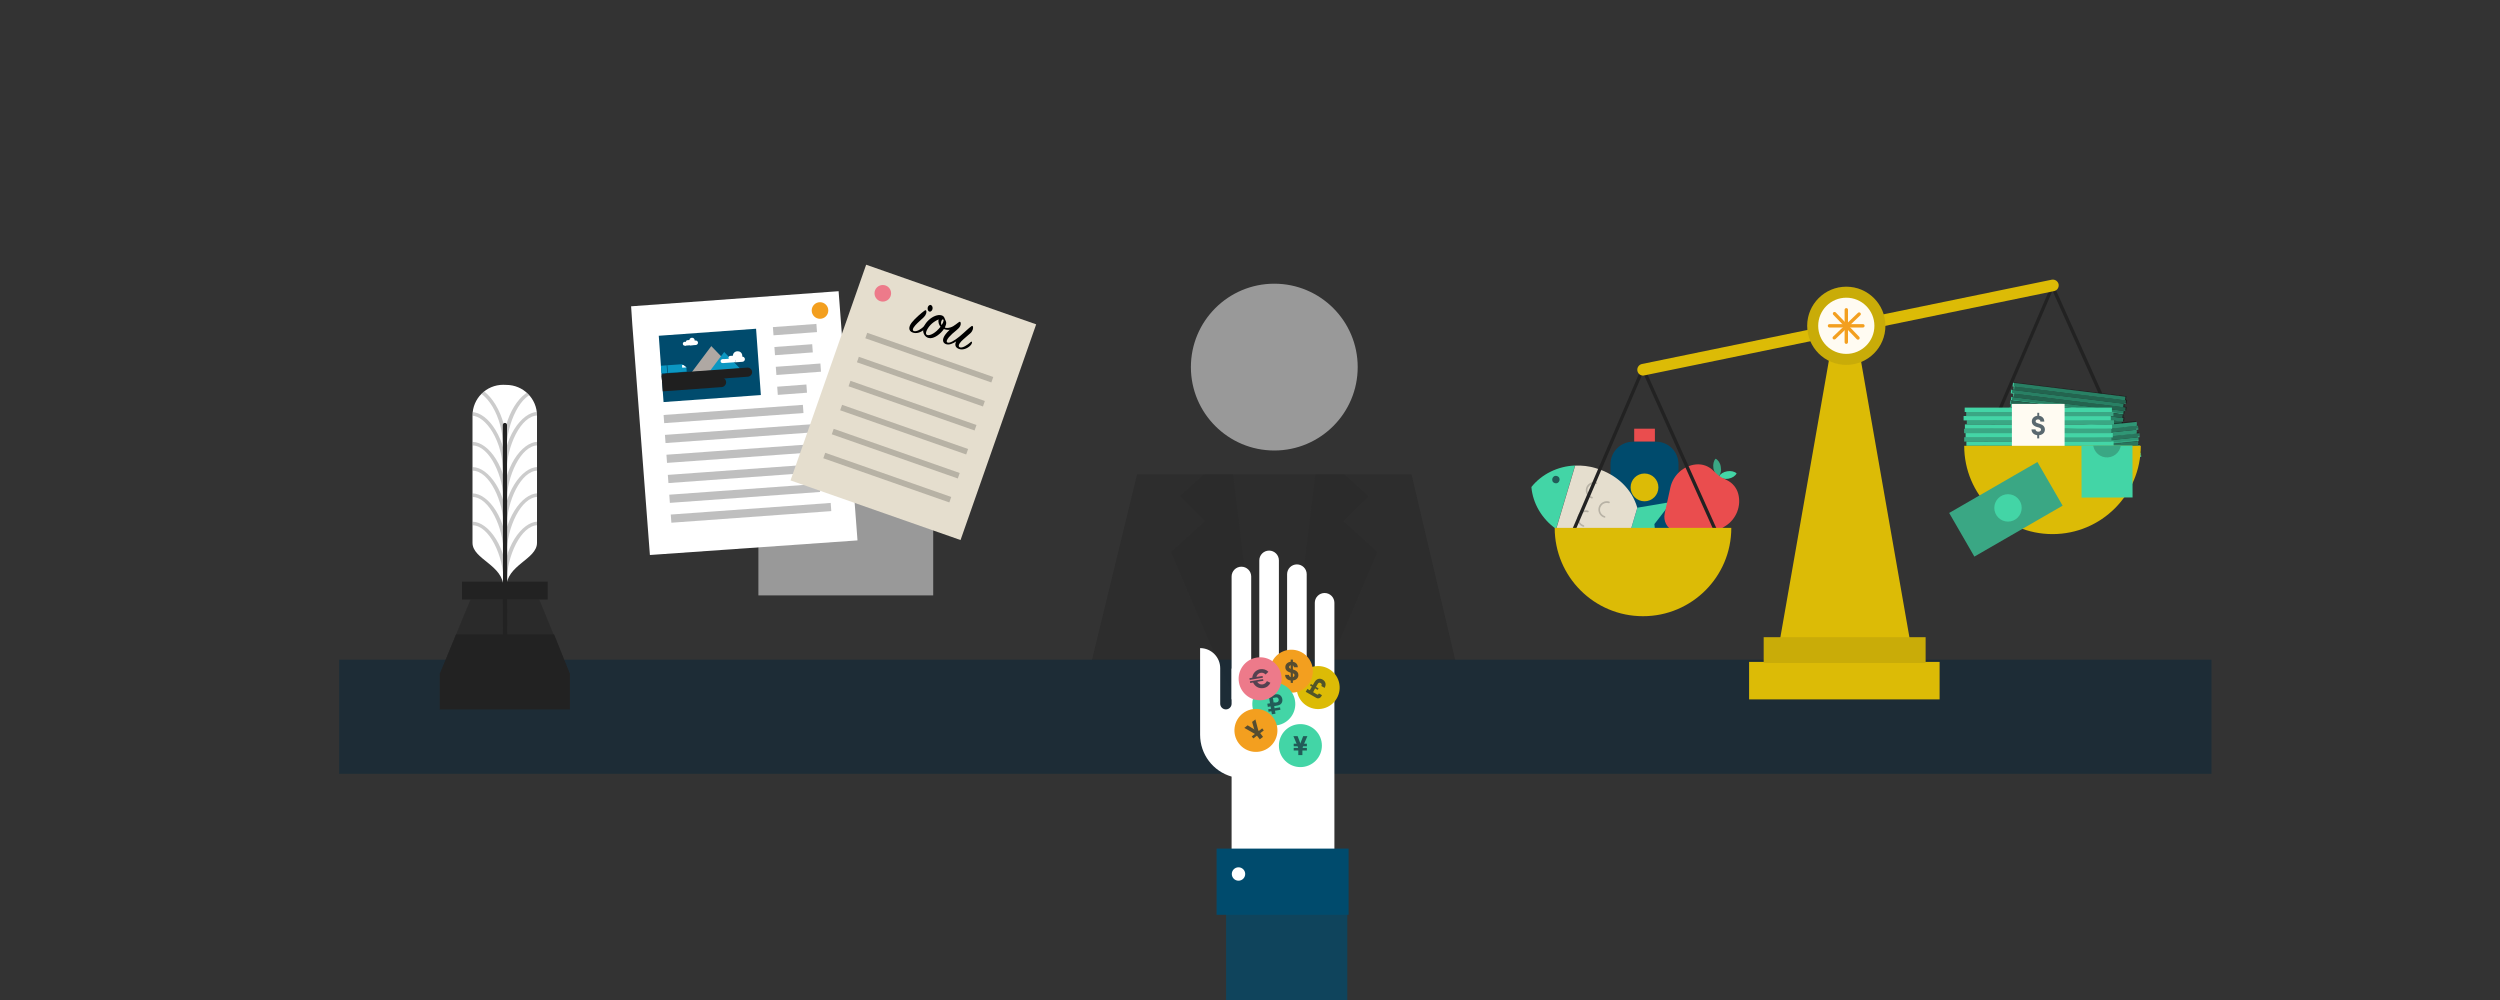 <?xml version="1.0" encoding="utf-8"?>
<!-- Generator: Adobe Illustrator 19.2.0, SVG Export Plug-In . SVG Version: 6.00 Build 0)  -->
<svg version="1.1" xmlns="http://www.w3.org/2000/svg" xmlns:xlink="http://www.w3.org/1999/xlink" x="0px" y="0px"
	 viewBox="0 0 2500 1000" style="enable-background:new 0 0 2500 1000;" xml:space="preserve">
<rect x="0" y="0" width="2500" height="1000" fill="#333333" stroke="none"/>
<style type="text/css">
	.st0{fill:#99A8AE;}
	.st1{fill:#9E6214;}
	.st2{fill:#9552FF;}
	.st3{fill:#DCBB06;}
	.st4{fill:#EA4D4E;}
	.st5{fill:#004B6D;}
	.st6{fill:#43D5A6;}
	.st7{fill:#1F1F1F;}
	.st8{fill:#FFFFFF;}
	.st9{fill:#19C2FA;}
	.st10{opacity:0.2;}
	.st11{fill:#142A37;}
	.st12{opacity:0.5;}
	.st13{fill:#F9FBF9;}
	.st14{opacity:0.6;}
	.st15{opacity:0.5;fill:#1F1F1F;}
	.st16{opacity:0.5;fill:#FFFFFF;}
	.st17{opacity:0.7;}
	.st18{fill:#525354;}
	.st19{opacity:0.8;}
	.st20{fill:#93999E;}
	.st21{fill:#167698;}
	.st22{opacity:0.4;}
	.st23{fill:#222222;}
	.st24{opacity:0.15;}
	.st25{fill:#1E394A;}
	.st26{opacity:0.1;}
	.st27{fill:#01C3FF;}
	.st28{opacity:0.3;}
	.st29{fill:none;stroke:#1F1F1F;stroke-miterlimit:10;}
	.st30{opacity:0.3;fill:#1F1F1F;}
	.st31{fill:#F5C501;}
	.st32{fill:#3AA784;}
	.st33{fill:#E7E5E4;}
	.st34{fill:#3BA23C;}
	.st35{fill:none;stroke:#E7E5E4;stroke-miterlimit:10;}
	.st36{opacity:0.2;fill:#1F1F1F;}
	.st37{opacity:0.25;fill:none;stroke:#1F1F1F;stroke-width:2;stroke-miterlimit:10;}
	.st38{fill:none;stroke:#9E6214;stroke-width:0.718;stroke-miterlimit:10;}
	.st39{opacity:0.15;fill:#1F1F1F;}
	.st40{opacity:0.25;fill:#1F1F1F;}
	.st41{fill:none;stroke:#9E6214;stroke-miterlimit:10;}
	.st42{fill:none;stroke:#15CE8B;stroke-width:6;stroke-miterlimit:10;}
	.st43{fill:#15CE8B;}
	.st44{opacity:0.25;fill:none;stroke:#000000;stroke-linecap:round;stroke-miterlimit:10;}
	.st45{fill:#D0D2D4;}
	.st46{fill:#20315B;}
	.st47{fill:#F39F1F;}
	.st48{fill:#ED7A8A;}
	.st49{clip-path:url(#SVGID_2_);}
	.st50{fill:#FFFBF2;}
	.st51{fill:#E5DECE;}
	.st52{fill:#CA4544;}
	.st53{fill:#A06B44;}
	.st54{fill:#0B97C2;}
	.st55{opacity:0.5;fill:#F9FBF9;}
	.st56{fill:#0BA8D3;}
	.st57{fill:#D0D0D0;}
	.st58{fill:#212121;}
	.st59{fill:#808080;}
	.st60{opacity:0.8;fill:#F9FBF9;}
	.st61{fill:#FFDE00;}
	.st62{fill:#53A187;}
	.st63{fill:none;stroke:#19C2FA;stroke-width:15;stroke-miterlimit:10;}
	.st64{fill:none;stroke:#1F1F1F;stroke-width:35;stroke-miterlimit:10;}
	.st65{fill:none;stroke:#20315B;stroke-width:3;stroke-miterlimit:10;}
	.st66{fill:#E1E1E1;}
	.st67{fill:none;stroke:#FFFFFF;stroke-width:3;stroke-miterlimit:10;}
	.st68{opacity:5.000000e-02;fill:#1F1F1F;}
	.st69{opacity:0.25;fill:#231F20;}
	.st70{opacity:0.5;fill:none;stroke:#FFFFFF;stroke-miterlimit:10;}
	.st71{fill:#E6A337;}
	.st72{opacity:0.75;fill:#FFFFFF;}
	.st73{fill:none;stroke:#142A37;stroke-width:2;stroke-miterlimit:10;}
	.st74{fill:none;stroke:#142A37;stroke-width:2;stroke-linecap:round;stroke-miterlimit:10;}
	.st75{fill:none;stroke:#142A37;stroke-width:2;stroke-linecap:round;stroke-miterlimit:10;stroke-dasharray:0,5.912;}
	.st76{fill:none;stroke:#FFFFFF;stroke-width:0.25;stroke-miterlimit:10;}
	.st77{opacity:0.25;fill:#142A37;}
	.st78{opacity:0.3;fill:#803F71;}
	.st79{fill:#AB8421;}
	.st80{fill:#262626;}
	.st81{fill:#BFBFBF;}
	.st82{fill:#FFFFFF;stroke:#19C2FA;stroke-width:2;stroke-miterlimit:10;}
	.st83{opacity:0.1;fill:#222222;}
	.st84{clip-path:url(#SVGID_4_);}
	.st85{opacity:0;}
	.st86{fill:#E85932;}
	.st87{opacity:0.8;fill:#E85932;}
	.st88{clip-path:url(#SVGID_6_);}
	.st89{opacity:0.25;}
	.st90{fill:none;}
	.st91{clip-path:url(#SVGID_8_);}
	.st92{fill:#AFA8A3;}
	.st93{clip-path:url(#SVGID_10_);}
	.st94{clip-path:url(#SVGID_12_);}
	.st95{fill:#ACA39D;}
	.st96{fill:none;stroke:#FFFFFF;stroke-width:0.996;stroke-miterlimit:10;}
	.st97{fill:#DD808A;}
	.st98{fill:none;stroke:#ACA39D;stroke-width:0.867;stroke-miterlimit:10;}
	.st99{fill:none;stroke:#FFDE00;stroke-width:2;stroke-miterlimit:10;}
	.st100{opacity:0.5;fill:none;stroke:#FFFFFF;stroke-width:2;stroke-miterlimit:10;stroke-dasharray:7,8;}
	.st101{opacity:0.8;fill:#FFFFFF;}
	.st102{opacity:0.3;fill:#ED7A8A;}
</style>
<g id="BGs">
</g>
<g id="Layer_1">
	<g>
		<g class="st14">
			<polygon class="st15" points="1411.5,474.3 1137.1,474.3 1091.9,660.3 1455.3,660.3 			"/>
			<g class="st12">
				<path class="st15" d="M1233,474h-28.8l-24.2,22l25.1,25L1171,552l65,152.2h25.1L1233,474z"/>
			</g>
			<g class="st12">
				<path class="st15" d="M1287.3,704.2h25.1l65-152.2l-34.1-30.9l25.1-25l-24.2-22h-28.8L1287.3,704.2z"/>
			</g>
		</g>
		<circle class="st16" cx="1274.3" cy="367.1" r="83.4"/>
	</g>
	<g class="st17">
		<rect x="339.1" y="659.7" class="st11" width="1872.4" height="114.1"/>
	</g>
	<g>
		<g>
			<g>
				<rect x="462" y="581.6" class="st23" width="85.7" height="17.9"/>
			</g>
			<g class="st12">
				<polygon class="st23" points="569.9,673.9 539.3,599.5 470.4,599.5 439.8,673.9 439.8,709.3 569.9,709.3 				"/>
			</g>
			<g>
				<polygon class="st23" points="569.9,673.9 554.1,634.3 456.1,634.3 439.8,673.9 439.8,709.3 569.9,709.3 				"/>
			</g>
		</g>
		<g>
			<defs>
				<path id="SVGID_9_" d="M503.2,384.8c-17,0-30.7,13.8-30.7,30.8v127.2c0,16.6,31,22.1,31,44.8h2.8c0-22.7,30.7-28.2,30.7-44.8
					V415.6c0-17-13.8-30.7-30.7-30.7L503.2,384.8z"/>
			</defs>
			<clipPath id="SVGID_2_">
				<use xlink:href="#SVGID_9_"  style="overflow:visible;"/>
			</clipPath>
			<g class="st49">
				<g>
					<g>
						<path class="st8" d="M503.2,384.8c-17,0-30.7,13.8-30.7,30.8v127.2c0,16.6,31,22.1,31,44.8h2.8c0-22.7,30.7-28.2,30.7-44.8
							V415.6c0-17-13.8-30.7-30.7-30.7L503.2,384.8z"/>
					</g>
				</g>
				<g class="st10">
					<path d="M504.8,473.7c-1,0-1.8-0.8-1.8-1.8c0-14.3-3.9-28.9-10.6-40c-6.1-10.1-13.8-16.2-20.6-16.2c0,0,0,0,0,0
						c-1,0-1.8-0.8-1.8-1.8c0-1,0.8-1.9,1.8-1.8c8.1,0,16.9,6.7,23.7,17.9c7.2,11.8,11.1,26.7,11.1,41.8
						C506.6,472.9,505.8,473.7,504.8,473.7C504.8,473.7,504.8,473.7,504.8,473.7z"/>
				</g>
				<g class="st10">
					<path d="M504.8,448.3c-1,0-1.8-0.8-1.8-1.8c0-14.3-3.9-28.9-10.6-40c-6.1-10.1-13.8-16.2-20.6-16.2c0,0,0,0,0,0
						c-1,0-1.8-0.8-1.8-1.8c0-1,0.8-1.8,1.8-1.8c8.1,0,16.9,6.7,23.7,17.9c7.2,11.8,11.1,26.7,11.1,41.8
						C506.6,447.5,505.8,448.3,504.8,448.3C504.8,448.3,504.8,448.3,504.8,448.3z"/>
				</g>
				<g class="st10">
					<path d="M504.9,503.5c-1,0-1.8-0.8-1.8-1.8c-0.1-33.7,18.6-59.8,34.7-59.9c0,0,0,0,0,0c1,0,1.8,0.8,1.8,1.8
						c0,1-0.8,1.8-1.8,1.8c-16.8,0-31.1,30.9-31.1,56.2C506.7,502.7,505.9,503.5,504.9,503.5C504.9,503.5,504.9,503.5,504.9,503.5z"
						/>
				</g>
				<g class="st10">
					<path d="M504.9,528.7c-1,0-1.8-0.8-1.8-1.8c-0.1-33.7,18.6-59.8,34.7-59.9c0,0,0,0,0,0c1,0,1.8,0.8,1.8,1.8
						c0,1-0.8,1.8-1.8,1.8c-16.8,0-31.1,30.9-31.1,56.2C506.7,527.8,505.9,528.7,504.9,528.7C504.9,528.7,504.9,528.7,504.9,528.7z"
						/>
				</g>
				<g class="st10">
					<path d="M505,583.3c-1,0-1.8-0.8-1.8-1.8c-0.1-33.7,18.6-59.8,34.7-59.9c0,0,0,0,0,0c1,0,1.8,0.8,1.8,1.8c0,1-0.8,1.8-1.8,1.8
						c-16.8,0-31.1,30.9-31.1,56.2C506.8,582.5,506,583.3,505,583.3C505,583.3,505,583.3,505,583.3z"/>
				</g>
				<g class="st10">
					<path d="M505,555c-1,0-1.8-0.8-1.8-1.8c-0.1-33.7,18.6-59.8,34.7-59.9c0,0,0,0,0,0c1,0,1.8,0.8,1.8,1.8c0,1-0.8,1.8-1.8,1.8
						c-16.8,0-31.1,30.9-31.1,56.2C506.8,554.2,506,555,505,555C505,555,505,555,505,555z"/>
				</g>
				<g class="st10">
					<path d="M504.9,533.3c-1,0-1.8-0.8-1.8-1.8l-0.1-59.7c-0.1-33.7,18.6-59.8,34.7-59.9c0,0,0,0,0,0c1,0,1.8,0.8,1.8,1.8
						c0,1-0.8,1.8-1.8,1.8c-16.8,0-31.1,30.9-31.1,56.2l0.1,59.7C506.7,532.5,505.9,533.3,504.9,533.3
						C504.9,533.3,504.9,533.3,504.9,533.3z"/>
				</g>
				<g class="st10">
					<path d="M504.9,510.4c-1,0-1.8-0.8-1.8-1.8l-0.1-59.7c-0.1-33.7,18.6-59.8,34.7-59.9c0,0,0,0,0,0c1,0,1.8,0.8,1.8,1.8
						c0,1-0.8,1.8-1.8,1.8c-16.8,0-31.1,30.9-31.1,56.2l0.1,59.7C506.7,509.6,505.9,510.4,504.9,510.4
						C504.9,510.4,504.9,510.4,504.9,510.4z"/>
				</g>
				<g class="st10">
					<path d="M505.5,503.5C505.5,503.5,505.5,503.5,505.5,503.5c-1,0-1.8-0.8-1.8-1.8c0-25.3-14.3-56.2-31.1-56.2
						c-1,0-1.8-0.8-1.8-1.8c0-1,0.8-1.8,1.8-1.8c0,0,0,0,0,0c16.1,0,34.8,26.2,34.7,59.9C507.3,502.7,506.5,503.5,505.5,503.5z"/>
				</g>
				<g class="st10">
					<path d="M505.5,528.7C505.5,528.7,505.5,528.7,505.5,528.7c-1,0-1.8-0.8-1.8-1.8c0-25.3-14.3-56.2-31.1-56.2
						c-1,0-1.8-0.8-1.8-1.8c0-1,0.8-1.8,1.8-1.8c0,0,0,0,0,0c16.1,0,34.8,26.2,34.7,59.9C507.3,527.9,506.5,528.7,505.5,528.7z"/>
				</g>
				<g class="st10">
					<path d="M505.4,583.3C505.4,583.3,505.4,583.3,505.4,583.3c-1,0-1.8-0.8-1.8-1.8c0-25.3-14.3-56.2-31.1-56.2
						c-1,0-1.8-0.8-1.8-1.8c0-1,0.8-1.8,1.8-1.8c0,0,0,0,0,0c16.1,0,34.8,26.2,34.7,59.9C507.2,582.5,506.4,583.3,505.4,583.3z"/>
				</g>
				<g class="st10">
					<path d="M505.4,555c-1.1,0-1.8-0.8-1.8-1.8c0-25.3-14.3-56.2-31.1-56.2c-1,0-1.8-0.8-1.8-1.8c0-1,0.8-1.8,1.8-1.8c0,0,0,0,0,0
						c16.1,0,34.8,26.2,34.7,59.9C507.2,554.2,506.4,555,505.4,555z"/>
				</g>
			</g>
		</g>
		<g>
			
				<rect x="502.9" y="590.7" transform="matrix(1 -2.031042e-03 2.031042e-03 1 -1.279 1.027)" class="st23" width="4.3" height="79.4"/>
		</g>
		<g>
			<path class="st23" d="M505.1,590.9c-1.2,0-2.1-1-2.1-2.1L502.8,425c0-1.2,1-2.1,2.1-2.1c0,0,0,0,0,0c1.2,0,2.1,1,2.1,2.1
				l0.2,163.7C507.3,589.9,506.3,590.9,505.1,590.9C505.1,590.9,505.1,590.9,505.1,590.9z"/>
		</g>
	</g>
	<g>
		<polygon class="st3" points="1846.3,685.1 1780.2,685.1 1780.2,638.3 1831.7,344.5 1846.3,353.6 		"/>
	</g>
	<g>
		<polygon class="st3" points="1843.5,685.1 1909.6,685.1 1909.6,638.3 1858.1,344.5 1843.5,353.6 		"/>
	</g>
	<g>
		<polygon class="st23" points="2125.6,453.8 2052.5,290.7 1983,452.9 1980,451.6 2052.5,282.4 2128.7,452.4 		"/>
	</g>
	<g>
		<rect x="1763.7" y="637.2" class="st3" width="161.9" height="25.8"/>
	</g>
	<g>
		<g>
			<g>
				<g>
					
						<rect x="2011.7" y="403.3" transform="matrix(0.992 0.123 -0.123 0.992 65.313 -250.652)" class="st6" width="113.3" height="3.7"/>
				</g>
				<g>
					
						<rect x="2013.6" y="400" transform="matrix(0.992 0.123 -0.123 0.992 64.919 -250.912)" class="st32" width="113.3" height="3.7"/>
				</g>
				<g>
					
						<rect x="2011.6" y="396.1" transform="matrix(0.992 0.123 -0.123 0.992 64.435 -250.692)" class="st6" width="113.3" height="3.7"/>
				</g>
				<g>
					
						<rect x="2014" y="392.9" transform="matrix(0.992 0.123 -0.123 0.992 64.052 -251.012)" class="st32" width="113.3" height="3.7"/>
				</g>
				<g>
					
						<rect x="2013.4" y="389.2" transform="matrix(0.992 0.123 -0.123 0.992 63.599 -250.96)" class="st6" width="113.3" height="3.7"/>
				</g>
			</g>
			<g>
				<g>
					
						<rect x="2011.1" y="417.7" transform="matrix(0.992 0.123 -0.123 0.992 67.071 -250.467)" class="st6" width="113.3" height="3.7"/>
				</g>
				<g>
					
						<rect x="2009.9" y="413.9" transform="matrix(0.992 0.123 -0.123 0.992 66.606 -250.349)" class="st32" width="113.3" height="3.7"/>
				</g>
				<g>
					
						<rect x="2011.4" y="410.6" transform="matrix(0.992 0.123 -0.123 0.992 66.202 -250.561)" class="st6" width="113.3" height="3.7"/>
				</g>
				<g>
					
						<rect x="2010.7" y="406.9" transform="matrix(0.992 0.123 -0.123 0.992 65.747 -250.497)" class="st32" width="113.3" height="3.7"/>
				</g>
			</g>
		</g>
		<g class="st22">
			<g>
				<polygon points="2124.3,406.6 2124.7,403.2 2126.7,403.5 2127.1,399.8 2126,399.7 2126.5,396.2 2014,382.3 2013.6,385.9 
					2014.6,386.1 2014.2,389.4 2012.3,389.2 2011.8,392.8 2014.3,393.1 2013.9,396.5 2012.4,396.4 2011.9,400 2124.4,413.9 
					2124.8,410.4 2126.3,410.6 2126.7,406.9 				"/>
			</g>
			<g>
				<polygon points="2123,421 2124.1,421.2 2124.5,417.5 2123.3,417.4 2123.8,413.9 2011.3,400 2010.9,403.6 2012.1,403.7 
					2011.6,407.1 2010.6,407 2010.1,410.6 2011.7,410.8 2011.3,414.4 2123.8,428.3 2124.2,424.6 2122.6,424.4 				"/>
			</g>
		</g>
	</g>
	<g>
		<g>
			<g>
				<g>
					
						<rect x="2022.5" y="442" transform="matrix(0.995 -0.102 0.102 0.995 -34.552 215.53)" class="st6" width="115.8" height="4"/>
				</g>
				<g>
					
						<rect x="2023.6" y="438" transform="matrix(0.995 -0.102 0.102 0.995 -34.136 215.624)" class="st32" width="115.8" height="4"/>
				</g>
				<g>
					
						<rect x="2020.7" y="434.5" transform="matrix(0.995 -0.102 0.102 0.995 -33.785 215.305)" class="st6" width="115.8" height="4"/>
				</g>
				<g>
					
						<rect x="2022.3" y="430.4" transform="matrix(0.995 -0.102 0.102 0.995 -33.361 215.451)" class="st32" width="115.8" height="4"/>
				</g>
				<g>
					
						<rect x="2020.8" y="426.7" transform="matrix(0.995 -0.102 0.102 0.995 -32.986 215.276)" class="st6" width="115.8" height="4"/>
				</g>
			</g>
			<g>
				<g>
					
						<rect x="2025.2" y="457.5" transform="matrix(0.995 -0.102 0.102 0.995 -36.119 215.894)" class="st6" width="115.8" height="4"/>
				</g>
				<g>
					
						<rect x="2023.2" y="453.8" transform="matrix(0.995 -0.102 0.102 0.995 -35.753 215.663)" class="st32" width="115.8" height="4"/>
				</g>
				<g>
					
						<rect x="2023.9" y="449.8" transform="matrix(0.995 -0.102 0.102 0.995 -35.344 215.716)" class="st6" width="115.8" height="4"/>
				</g>
				<g>
					
						<rect x="2022.3" y="446.1" transform="matrix(0.995 -0.102 0.102 0.995 -34.971 215.531)" class="st32" width="115.8" height="4"/>
				</g>
			</g>
		</g>
		<g class="st28">
			<g>
				<polygon points="2136.4,432.4 2136,428.7 2138,428.5 2137.6,424.5 2136.5,424.6 2136.1,420.8 2020.9,432.6 2021.3,436.6 
					2022.4,436.5 2022.8,440.2 2020.8,440.4 2021.2,444.4 2023.7,444.1 2024.1,447.8 2022.6,448 2023,452 2138.2,440.1 
					2137.8,436.3 2139.3,436.1 2138.9,432.1 				"/>
			</g>
			<g>
				<polygon points="2138.5,448 2139.6,447.9 2139.2,443.9 2138,444 2137.6,440.2 2022.4,452.1 2022.8,456.1 2024,455.9 
					2024.4,459.6 2023.3,459.7 2023.7,463.7 2025.4,463.6 2025.8,467.4 2141,455.5 2140.6,451.6 2138.9,451.7 				"/>
			</g>
		</g>
	</g>
	<g>
		<g>
			<g>
				<g>
					<rect x="1964.9" y="424.4" class="st6" width="147.2" height="4.4"/>
				</g>
				<g>
					<rect x="1966.8" y="420.2" class="st32" width="147.2" height="4.4"/>
				</g>
				<g>
					<rect x="1963.6" y="416" class="st6" width="147.2" height="4.4"/>
				</g>
				<g>
					<rect x="1966.2" y="411.8" class="st32" width="147.2" height="4.4"/>
				</g>
				<g>
					<rect x="1964.7" y="407.6" class="st6" width="147.2" height="4.4"/>
				</g>
			</g>
			<g>
				<g>
					<rect x="1966.4" y="441.4" class="st6" width="147.2" height="4.4"/>
				</g>
				<g>
					<rect x="1964.2" y="437.2" class="st32" width="147.2" height="4.4"/>
				</g>
				<g>
					<rect x="1965.6" y="433" class="st6" width="147.2" height="4.4"/>
				</g>
				<g>
					<rect x="1964.1" y="428.8" class="st32" width="147.2" height="4.4"/>
				</g>
			</g>
		</g>
		<g>
			<g>
				<rect x="2011.9" y="403.9" class="st50" width="52.7" height="43.2"/>
			</g>
			<g class="st17">
				<path class="st11" d="M2039.2,412.8v3c3,0.4,5.1,2.5,5.1,5.8h-3.9c0-1.3-0.8-2.2-2.4-2.2c-1.4,0-2.4,0.8-2.4,1.9
					c0,0.5,0.2,1.4,2,1.9l2.2,0.7c4.5,1.3,5.1,3.9,5.1,5.8c-0.1,3.4-2.8,5.2-5.7,5.5v3.2h-2v-3.2c-3.5-0.4-5.7-2.7-5.7-5.8h4
					c0.1,1.2,1,2.3,2.8,2.3c1.6,0,2.7-0.8,2.7-2c0-0.9-0.3-1.6-2.2-2.2l-2.2-0.6c-4.1-1.3-4.8-3.8-4.8-5.5c0-3.1,2.4-5.3,5.5-5.6v-3
					H2039.2z"/>
			</g>
		</g>
	</g>
	<g>
		<path class="st3" d="M2140.8,445.8c0,48.8-39.5,88.3-88.3,88.3c-48.8,0-88.3-39.5-88.3-88.3H2140.8z"/>
	</g>
	<g>
		<g>
			
				<rect x="1955" y="484.1" transform="matrix(0.866 -0.5 0.5 0.866 14.092 1071.227)" class="st32" width="101.9" height="50.4"/>
		</g>
		<g>
			<circle class="st6" cx="2008" cy="507.9" r="13.7"/>
		</g>
	</g>
	<g>
		<g>
			
				<rect x="2081.1" y="446.1" transform="matrix(-1.863069e-03 -1 1 -1.863069e-03 1639.338 2579.504)" class="st6" width="51.9" height="51"/>
		</g>
		<g>
			<path class="st32" d="M2093.3,445.7c0.6,4,3,7.7,6.8,9.9c6.6,3.8,15.1,1.5,19-5.1c0.9-1.5,1.4-3.1,1.7-4.8H2093.3z"/>
		</g>
	</g>
	<g>
		<rect x="1749.1" y="661.9" class="st3" width="190.5" height="37.5"/>
	</g>
	<g>
		<g>
			<g>
				<g>
					<rect x="1634.2" y="428.7" class="st4" width="20.7" height="13.1"/>
				</g>
				<g>
					<path class="st5" d="M1656,441.7h-23c-12.4,0-22.5,10.1-22.5,22.5v9.6v28.5v47.4h68v-47.4v-28.5v-9.6
						C1678.5,451.7,1668.5,441.7,1656,441.7z"/>
				</g>
			</g>
			<g>
				<circle class="st3" cx="1644.5" cy="487.4" r="13.9"/>
			</g>
		</g>
	</g>
	<g>
		<g>
			<g>
				<polygon class="st6" points="1671.6,501.9 1637.4,507.7 1631.3,528.2 1657,550.9 1654.4,524.1 				"/>
			</g>
			<g>
				<path class="st6" d="M1531.4,487L1531.4,487C1531.4,487,1531.4,487.1,1531.4,487C1531.4,487.1,1531.4,487.1,1531.4,487
					L1531.4,487c1.4,16.5,10.5,31.9,24.7,42l19-63.5C1557.8,466.2,1541.7,474.1,1531.4,487z"/>
			</g>
			<g>
				<g class="st17">
					
						<ellipse transform="matrix(0.286 -0.958 0.958 0.286 651.38 1833.573)" class="st11" cx="1556.5" cy="479.5" rx="3.7" ry="3.7"/>
				</g>
				<g>
					<g>
						<path class="st51" d="M1595.9,468.2c-6.9-2.1-13.9-2.9-20.7-2.6l-19,63.5c5.5,3.9,11.8,7.1,18.7,9.2
							c20.9,6.3,41.6,2.6,56.3-10l6.1-20.5C1632,489.1,1616.8,474.4,1595.9,468.2z"/>
					</g>
				</g>
			</g>
		</g>
		<g>
			<g class="st10">
				<path d="M1583.5,526.8c-0.1,0-0.2,0-0.2,0c-2.2-0.6-3.9-2.1-5-4.1c-1.1-2-1.3-4.3-0.7-6.4c0.6-2.2,2.1-3.9,4.1-5
					c2-1.1,4.3-1.3,6.4-0.7c0.4,0.1,0.7,0.6,0.6,1.1c-0.1,0.4-0.6,0.7-1.1,0.6c-1.7-0.5-3.5-0.3-5.1,0.5c-1.6,0.9-2.7,2.3-3.3,4
					c-0.5,1.7-0.3,3.5,0.5,5.1s2.3,2.7,4,3.3c0.4,0.1,0.7,0.6,0.6,1.1C1584.2,526.5,1583.9,526.8,1583.5,526.8z"/>
			</g>
			<g class="st10">
				<path d="M1592,498.5c-0.1,0-0.2,0-0.2,0c-2.2-0.6-3.9-2.1-5-4.1c-1.1-2-1.3-4.3-0.7-6.4c0.6-2.2,2.1-3.9,4.1-5
					c2-1.1,4.3-1.3,6.4-0.7c0.4,0.1,0.7,0.6,0.6,1.1c-0.1,0.4-0.6,0.7-1.1,0.6c-1.7-0.5-3.5-0.3-5.1,0.5c-1.6,0.9-2.7,2.3-3.3,4
					c-0.5,1.7-0.3,3.5,0.5,5.1c0.9,1.6,2.3,2.7,4,3.3c0.4,0.1,0.7,0.6,0.6,1.1C1592.7,498.3,1592.3,498.5,1592,498.5z"/>
			</g>
		</g>
		<g class="st10">
			<path d="M1604.6,517.7c-0.1,0-0.2,0-0.2,0c-4.5-1.3-7-6-5.7-10.5c0.6-2.2,2.1-3.9,4.1-5c2-1.1,4.3-1.3,6.4-0.7
				c0.4,0.1,0.7,0.6,0.6,1.1c-0.1,0.4-0.6,0.7-1.1,0.6c-1.7-0.5-3.5-0.3-5.1,0.5c-1.6,0.9-2.7,2.3-3.3,4c-1.1,3.6,1,7.3,4.5,8.4
				c0.4,0.1,0.7,0.6,0.6,1.1C1605.3,517.4,1604.9,517.7,1604.6,517.7z"/>
		</g>
	</g>
	<g id="XMLID_7_">
		<g>
			<path class="st32" d="M1715.6,458.7c-1.9,2-2.8,5.6-2.2,9.5c0.6,3.6,2.5,6.5,4.7,7.9l1-0.2c1.6-2.1,2.4-5.4,1.7-9
				C1720.3,463,1718.1,459.9,1715.6,458.7"/>
		</g>
		<g>
			<path class="st6" d="M1736.6,473.4c-1.2,2.5-4.3,4.6-8.2,5.3c-3.6,0.6-6.9-0.1-9-1.7l-0.2-1c1.4-2.2,4.3-4.1,7.9-4.7
				C1731,470.6,1734.6,471.5,1736.6,473.4"/>
		</g>
		<g id="XMLID_8_">
			<g>
				<path class="st4" d="M1676.3,532l-2.2-0.8c-7.1-2.7-11-10.2-9.4-17.8l5.7-26c2.8-12.5,13.4-21.9,25.9-23l0,0
					c6.1-0.5,12,1.6,16.4,5.7l4.2,4c1.5,1.4,3.2,2.6,5.1,3.6l5.2,2.6c5.4,2.7,9.4,7.5,11,13.4v0c3.3,12.1-1.8,25.3-12.6,32.2
					l-22.5,14.3c-6.6,4.2-15,3.1-20-2.7l-1.5-1.8C1680.1,534,1678.3,532.8,1676.3,532z"/>
			</g>
		</g>
	</g>
	<g>
		<polygon class="st23" points="1716.1,535.8 1643,372.7 1573.5,534.9 1570.4,533.6 1643,364.4 1719.2,534.5 		"/>
	</g>
	<g>
		<path class="st3" d="M1731.3,527.9c0,48.8-39.5,88.3-88.3,88.3c-48.8,0-88.3-39.5-88.3-88.3H1731.3z"/>
	</g>
	<g>
		<path class="st3" d="M1643.1,375.6c-2.7,0-5.1-1.9-5.7-4.7c-0.6-3.2,1.4-6.2,4.5-6.9l409.8-84.3c3.1-0.6,6.2,1.4,6.9,4.5
			c0.6,3.2-1.4,6.2-4.5,6.9l-409.8,84.3C1643.9,375.5,1643.5,375.6,1643.1,375.6z"/>
	</g>
	<g>
		<circle class="st3" cx="1846.3" cy="325.8" r="39.1"/>
	</g>
	<g class="st26">
		<rect x="1763.7" y="637.2" class="st7" width="161.9" height="25.8"/>
	</g>
	<g>
		<g class="st26">
			<circle class="st7" cx="1846.3" cy="325.8" r="39.1"/>
		</g>
		<g>
			<circle class="st50" cx="1846.3" cy="325.8" r="28.1"/>
		</g>
		<g>
			<g>
				<path class="st47" d="M1846.3,343.9c-0.9,0-1.7-0.7-1.7-1.7v-32.4c0-0.9,0.7-1.7,1.7-1.7s1.7,0.7,1.7,1.7v32.4
					C1847.9,343.2,1847.2,343.9,1846.3,343.9z"/>
			</g>
			<g>
				<path class="st47" d="M1862.9,327.5h-33.4c-0.9,0-1.7-0.7-1.7-1.7c0-0.9,0.7-1.7,1.7-1.7h33.4c0.9,0,1.7,0.7,1.7,1.7
					C1864.6,326.8,1863.9,327.5,1862.9,327.5z"/>
			</g>
			<g>
				<path class="st47" d="M1858,339.7c-0.4,0-0.9-0.2-1.2-0.5l-23.5-24.4c-0.6-0.7-0.6-1.7,0-2.4c0.7-0.6,1.7-0.6,2.4,0l23.5,24.4
					c0.6,0.7,0.6,1.7,0,2.4C1858.9,339.5,1858.4,339.7,1858,339.7z"/>
			</g>
			<g>
				<path class="st47" d="M1834.2,339.5c-0.4,0-0.9-0.2-1.2-0.5c-0.6-0.7-0.6-1.7,0.1-2.4l24.9-23.8c0.7-0.6,1.7-0.6,2.4,0.1
					c0.6,0.7,0.6,1.7-0.1,2.4l-24.9,23.8C1835,339.3,1834.6,339.5,1834.2,339.5z"/>
			</g>
		</g>
	</g>
	<g>
		<g>
			<g>
				<path class="st8" d="M1279,677.6h-19.7V560.4c0-5.4,4.4-9.8,9.8-9.8l0,0c5.4,0,9.8,4.4,9.8,9.8V677.6z"/>
			</g>
		</g>
		<g>
			<g>
				<path class="st8" d="M1251.3,699.3h-19.7V576.5c0-5.4,4.4-9.8,9.8-9.8l0,0c5.4,0,9.8,4.4,9.8,9.8V699.3z"/>
			</g>
		</g>
		<g>
			<g>
				<path class="st8" d="M1306.8,691.4h-19.7V574.2c0-5.4,4.4-9.8,9.8-9.8l0,0c5.4,0,9.8,4.4,9.8,9.8V691.4z"/>
			</g>
		</g>
		<g>
			<g>
				<path class="st8" d="M1334.5,849.3h-19.7V602.8c0-5.4,4.4-9.8,9.8-9.8h0c5.4,0,9.8,4.4,9.8,9.8V849.3z"/>
			</g>
		</g>
		<g>
			<path class="st8" d="M1231.6,668.6l91.2,0.2v223.4h-91.2V776.6h0c-18.7-5.4-31.5-22.4-31.5-41.8v-86.7l0,0
				c11.1,0,20.1,9,20.1,20.1v35.5c0,3.1,2.5,5.7,5.7,5.7l0,0c3.1,0,5.7-2.5,5.7-5.7L1231.6,668.6z"/>
		</g>
		<g>
			<g>
				<rect x="1216.6" y="848.6" class="st5" width="132" height="66.2"/>
			</g>
			<g>
				<circle class="st8" cx="1238.5" cy="874" r="6.7"/>
			</g>
		</g>
		<g>
			<g>
				<g>
					
						<ellipse transform="matrix(0.499 -0.867 0.867 0.499 64.308 1486.806)" class="st3" cx="1317.7" cy="687.8" rx="21.5" ry="21.5"/>
				</g>
				<g class="st17">
					<g>
						<path class="st11" d="M1313.1,692.2l4.2,2.4c0.4,0.2,0.9,0,1.2-0.5l0.4-0.7l3.1,1.8l-0.8,1.3c-1,1.8-3.1,2.4-4.7,1.5
							l-10.8-6.2l1.7-2.9l2.4,1.4l2.1-3.7l-1.9-1.1l0.9-1.5l1.9,1.1l1.8-3.1c1.9-3.2,5.1-4.1,7.9-2.5c2.8,1.6,4.2,4.7,2.1,8.4
							l-3.3-1.9c0.9-1.5,0.3-2.4-0.7-3c-1.1-0.6-2.2-0.3-2.8,0.8l-1.8,3.1l2.6,1.5l-0.9,1.5l-2.6-1.5L1313.1,692.2z"/>
					</g>
				</g>
			</g>
			<g>
				<g>
					<circle class="st47" cx="1291.4" cy="671.2" r="21.5"/>
				</g>
				<g class="st17">
					<g>
						<g>
							<path class="st11" d="M1289,675c0.1,1.2,1,2.2,2.8,2.2c1.6,0,2.7-0.7,2.7-2c0-0.8-0.3-1.6-2.2-2.1l-2.2-0.6
								c-4.1-1.3-4.8-3.6-4.8-5.3c0-3.3,2.8-5.5,6.3-5.5c3.6,0,6.2,2.1,6.2,5.6h-3.9c0-1.2-0.8-2.1-2.4-2.1c-1.4,0-2.4,0.7-2.4,1.8
								c0,0.5,0.2,1.4,2,1.9l2.2,0.7c4.5,1.3,5.1,3.8,5.1,5.6c-0.1,3.7-3.4,5.4-6.6,5.4c-4,0-6.7-2.4-6.7-5.7H1289z"/>
						</g>
					</g>
					<g>
						<g>
							<rect x="1290.7" y="659.6" class="st11" width="2.2" height="23.3"/>
						</g>
					</g>
				</g>
			</g>
			<g>
				<g>
					
						<ellipse transform="matrix(0.986 -0.164 0.164 0.986 -98.326 218.848)" class="st6" cx="1274.5" cy="704.1" rx="21.5" ry="21.5"/>
				</g>
				<g class="st17">
					<g>
						<g>
							<path class="st11" d="M1268.7,695.5l7-1.2c3.9-0.6,6.1,1.9,6.6,4.7c0.5,2.8-0.8,5.9-4.7,6.5l-3.4,0.6l1.3,7.6l-3.6,0.6
								L1268.7,695.5z M1272.9,698l0.8,4.8l3.2-0.5c1.4-0.2,1.9-1.6,1.8-2.8c-0.2-1.1-1.1-2.3-2.5-2.1L1272.9,698z"/>
						</g>
					</g>
					<g>
						
							<rect x="1268.2" y="703.1" transform="matrix(0.986 -0.164 0.164 0.986 -98.453 218.454)" class="st11" width="7.7" height="3.2"/>
					</g>
					<g>
						
							<rect x="1269" y="708.3" transform="matrix(0.986 -0.164 0.164 0.986 -99.21 219.007)" class="st11" width="12" height="2.5"/>
					</g>
				</g>
			</g>
			<g>
				<g>
					
						<ellipse transform="matrix(0.986 -0.164 0.164 0.986 -94.355 216.255)" class="st48" cx="1260.8" cy="678.8" rx="21.5" ry="21.5"/>
				</g>
				<g class="st17">
					<g>
						<path class="st11" d="M1262.6,676l0.3,1.7l-13.2,2.2l-0.3-1.7l2.9-0.5c0.3-4.2,3.4-7.7,7.8-8.5c3.3-0.5,6.3,0.5,8.3,2.6
							l-2.8,2.7c-1.2-1.3-3-2-4.9-1.7c-2.2,0.4-3.8,2-4.3,4.1L1262.6,676z M1257.2,681.8c1.1,1.9,3.2,3,5.5,2.6
							c1.9-0.3,3.4-1.6,4.2-3.3l3.5,1.7c-1.2,2.7-3.7,4.8-7.1,5.3c-4.5,0.7-8.5-1.7-10.2-5.6l-2.9,0.5l-0.3-1.7l13.2-2.2l0.3,1.7
							L1257.2,681.8z"/>
					</g>
				</g>
			</g>
			<g>
				<g>
					<circle class="st6" cx="1300.4" cy="745.6" r="21.5"/>
				</g>
				<g class="st17">
					<g>
						<g>
							<rect x="1298.3" y="746.6" class="st11" width="4.1" height="8.5"/>
						</g>
						<g>
							<rect x="1293.7" y="747.9" class="st11" width="13.2" height="2.6"/>
						</g>
						<g>
							<g>
								<polygon class="st11" points="1302.2,748.1 1298.4,748.1 1293.4,736.1 1297.6,736.1 								"/>
							</g>
							<g>
								<polygon class="st11" points="1298.5,748.1 1302.3,748.1 1307.4,736.1 1303.2,736.1 								"/>
							</g>
						</g>
					</g>
					<g>
						<rect x="1293.7" y="743.7" class="st11" width="13.2" height="2.6"/>
					</g>
				</g>
			</g>
			<g>
				<g>
					
						<ellipse transform="matrix(0.794 -0.608 0.608 0.794 -185.7 913.584)" class="st47" cx="1255.9" cy="731" rx="21.5" ry="21.5"/>
				</g>
				<g class="st17">
					<g>
						
							<rect x="1256.8" y="731.1" transform="matrix(0.794 -0.608 0.608 0.794 -187.795 916.241)" class="st11" width="4.1" height="8.5"/>
					</g>
					<g>
						
							<rect x="1251.2" y="732.7" transform="matrix(0.794 -0.608 0.608 0.794 -187.192 915.343)" class="st11" width="13.2" height="2.6"/>
					</g>
					<g>
						<g>
							<polygon class="st11" points="1258.6,732 1255.5,734.3 1244.3,727.9 1247.6,725.3 							"/>
						</g>
						<g>
							<polygon class="st11" points="1255.6,734.3 1258.7,731.9 1255.4,719.4 1252.1,721.9 							"/>
						</g>
					</g>
				</g>
			</g>
		</g>
		<g class="st17">
			<rect x="1226.1" y="910.3" class="st5" width="121.2" height="91.7"/>
		</g>
	</g>
	<g>
		<rect x="758.4" y="455.7" class="st16" width="174.8" height="139.7"/>
		<g>
			<g>
				<g>
					<polygon class="st8" points="649.9,555 632.3,324.4 631.1,306.3 838.6,291.2 857.5,540.4 					"/>
					<g>
						<polygon class="st89" points="773.5,335.3 817,332.1 816.4,323.9 772.9,327.1 						"/>
						<polygon class="st89" points="775,355.2 812.8,352.4 812.2,344.2 774.4,347 						"/>
						<polygon class="st89" points="776.4,375 821,371.7 820.4,363.5 775.8,366.8 						"/>
						<polygon class="st89" points="777.8,394.9 807,392.7 806.4,384.5 777.2,386.7 						"/>
						
							<rect x="663.3" y="409.8" transform="matrix(-0.997 7.245447e-02 -7.245447e-02 -0.997 1494.473 773.534)" class="st89" width="139.7" height="8.2"/>
						
							<rect x="664.8" y="429.2" transform="matrix(-0.997 7.241900e-02 -7.241900e-02 -0.997 1509.665 811.91)" class="st89" width="150.7" height="8.2"/>
						
							<rect x="666.2" y="448.7" transform="matrix(-0.997 7.239160e-02 -7.239160e-02 -0.997 1523.63 850.415)" class="st89" width="160.4" height="8.2"/>
					</g>
					
						<rect x="667.7" y="469.6" transform="matrix(-0.997 7.245447e-02 -7.245447e-02 -0.997 1507.434 892.758)" class="st89" width="139.7" height="8.2"/>
					
						<rect x="669.1" y="489.1" transform="matrix(-0.997 7.241900e-02 -7.241900e-02 -0.997 1522.625 931.135)" class="st89" width="150.7" height="8.2"/>
					
						<rect x="670.5" y="508.6" transform="matrix(-0.997 7.239160e-02 -7.239160e-02 -0.997 1536.588 969.64)" class="st89" width="160.4" height="8.2"/>
				</g>
				<g>
					<g>
						
							<rect x="661.3" y="332.3" transform="matrix(0.997 -7.196770e-02 7.196770e-02 0.997 -24.465 52.052)" class="st5" width="97.6" height="66.5"/>
						
							<rect x="661.6" y="336.3" transform="matrix(0.997 -7.196770e-02 7.196770e-02 0.997 -24.621 52.058)" class="st90" width="97.1" height="62.7"/>
						<g>
							<defs>
								
									<rect id="SVGID_11_" x="661.3" y="332.7" transform="matrix(0.997 -7.196770e-02 7.196770e-02 0.997 -24.491 52.055)" width="97.6" height="66.4"/>
							</defs>
							<clipPath id="SVGID_4_">
								<use xlink:href="#SVGID_11_"  style="overflow:visible;"/>
							</clipPath>
							<g class="st84">
								<g>
									<polygon class="st92" points="733.3,369 691.9,372 711.3,346.1 									"/>
									<polygon class="st54" points="740,368.5 710.2,370.6 724.2,352 									"/>
								</g>
								<path class="st7" d="M660.2,383l87.7-6.3c2.5-0.2,4.4-2.4,4.2-4.9l0,0c-0.2-2.5-2.4-4.4-4.9-4.2l-80.1,5.8
									c-4.2,0.3-7.4,4-7.1,8.2L660.2,383z"/>
								<g>
									<g>
										<polygon class="st54" points="686.7,371.6 656.3,373.7 655.8,366.1 682.2,364.2 686.4,367.3 										"/>
									</g>
									
										<rect x="667.2" y="365.3" transform="matrix(0.997 -7.196770e-02 7.196770e-02 0.997 -24.833 48.998)" class="st5" width="0.7" height="7.6"/>
									<g>
										<polygon class="st8" points="686.5,367.4 682.2,367.7 682,365.1 683.4,365 686.5,367.4 										"/>
									</g>
								</g>
								<g>
									
										<ellipse transform="matrix(0.997 -7.196770e-02 7.196770e-02 0.997 -22.973 50.191)" class="st8" cx="685" cy="343.9" rx="1.9" ry="1.9"/>
									<path class="st8" d="M687.6,343.1c-0.8,0.1-1.5-0.5-1.6-1.3c-0.1-0.8,0.5-1.5,1.3-1.6l3.7-0.3l0.2,3.3"/>
									<path class="st8" d="M689.9,345.4l6-0.4c1.2-0.1,2.2-1.2,2.1-2.4c-0.1-1.2-1.2-2.2-2.4-2.1l-5.7,0.4"/>
									
										<ellipse transform="matrix(0.997 -7.196770e-02 7.196770e-02 0.997 -22.717 50.704)" class="st8" cx="692.3" cy="340.6" rx="2.7" ry="2.7"/>
									
										<rect x="685" y="341.7" transform="matrix(0.997 -7.196770e-02 7.196770e-02 0.997 -22.939 50.495)" class="st8" width="8.5" height="3.8"/>
								</g>
								<g>
									
										<ellipse transform="matrix(0.997 -7.196770e-02 7.196770e-02 0.997 -24.13 52.954)" class="st8" cx="722.8" cy="361.3" rx="1.9" ry="1.9"/>
									<path class="st8" d="M730.4,359.5c-1,0.1-1.9-0.7-1.9-1.7c-0.1-1,0.7-1.9,1.7-1.9l6.9-0.5l0.3,4.1"/>
									<path class="st8" d="M735.5,362.3l7-0.5c1.4-0.1,2.5-1.4,2.4-2.8c-0.1-1.4-1.4-2.5-2.8-2.4l-6.6,0.5"/>
									
										<ellipse transform="matrix(0.997 -7.196770e-02 7.196770e-02 0.997 -23.712 54.031)" class="st8" cx="737.9" cy="356.1" rx="4.7" ry="4.7"/>
									
										<rect x="722.8" y="358.9" transform="matrix(0.997 -7.196770e-02 7.196770e-02 0.997 -24.078 53.425)" class="st8" width="13.1" height="3.9"/>
								</g>
								<path class="st7" d="M655.6,382.6l53.7-3.9c2.1-0.2,3.7-2,3.6-4.1l0,0c-0.2-2.1-2-3.7-4.1-3.6l-47.2,3.4
									c-3.6,0.3-6.3,3.4-6.1,7L655.6,382.6z"/>
								<path class="st7" d="M660.2,381.8l60.7-4.4c2.7-0.2,5,1.8,5.2,4.5v0c0.2,2.7-1.8,5-4.5,5.2l-60.7,4.4
									c-2.7,0.2-5-1.8-5.2-4.5l0,0C655.5,384.3,657.5,381.9,660.2,381.8z"/>
							</g>
						</g>
					</g>
				</g>
			</g>
		</g>
		<g>
			<g>
				<g>
					
						<rect x="823.3" y="287.6" transform="matrix(0.944 0.331 -0.331 0.944 184.155 -279.281)" class="st51" width="180.1" height="228.5"/>
				</g>
				<g>
					<g class="st10">
						<rect x="925.9" y="290.9" transform="matrix(0.331 -0.944 0.944 0.331 284.226 1116.043)" width="5.8" height="133.5"/>
					</g>
					<g class="st10">
						<rect x="917.5" y="314.9" transform="matrix(0.331 -0.944 0.944 0.331 255.969 1124.172)" width="5.8" height="133.5"/>
					</g>
					<g class="st10">
						<rect x="909.1" y="338.9" transform="matrix(0.331 -0.944 0.944 0.331 227.712 1132.301)" width="5.8" height="133.5"/>
					</g>
					<g class="st10">
						<rect x="900.7" y="362.9" transform="matrix(0.331 -0.944 0.944 0.331 199.455 1140.43)" width="5.8" height="133.5"/>
					</g>
					<g class="st10">
						<rect x="892.3" y="386.9" transform="matrix(0.331 -0.944 0.944 0.331 171.199 1148.559)" width="5.8" height="133.5"/>
					</g>
					<g class="st10">
						<rect x="883.9" y="410.8" transform="matrix(0.331 -0.944 0.944 0.331 142.941 1156.688)" width="5.8" height="133.5"/>
					</g>
				</g>
			</g>
			<g>
				<g>
					<path d="M911.8,322.5c3-3.9,9.5-9.5,12.8-11.9c0.8-0.5,1.3-0.6,1.6,0.1c0.6,1.3,0.1,4-2.4,6.5c-2.2,2.2-6.1,5.4-8.4,8
						c-2.7,3-3.4,5.4-1.4,5.9c2.7,0.8,7.4-2,10.7-5.5c0.5-0.4,0.9-0.2,1,0.3c0.1,1.1-0.5,2.3-1.7,3.6c-3.1,3.1-7.8,4.3-11.1,3.1
						C908.2,331.1,908.4,326.8,911.8,322.5z M930.7,311.5c-1.1,0.6-2.7-0.2-3-2.1c-0.4-2,0.5-3.7,1.9-4.3c1.3-0.7,2.8,0.6,3,2.5
						C932.8,309.5,931.8,310.9,930.7,311.5z"/>
				</g>
				<g>
					<path d="M959.1,349c-3.9-1.4-4.6-4.3-2.9-7.6c-3.1,2-7.2,4.1-10.6,2.6c-4.1-1.9-2.7-6.3,0-9.8c1-1.3,2.4-2.9,4.1-4.4
						c-2,0.2-4,0-5.8-0.8c-3.1,4.6-8.9,9.2-13.7,9.2c-2.5-0.1-5.4-1.4-6.7-5.3c-1.4-4.5,1.3-9.3,5.6-13.2c3.7-3.3,8.6-5.4,12.3-4.4
						c1.8,0.5,2.7,1.4,3.4,3.5c0.8,2.3,2.4,3.3,0.5,7.6c-0.1,0.4-0.3,0.7-0.5,1.2c3.4,1.1,7.7-0.5,10.9-3.1c0.9-0.8,2.4-1.7,3.4-2.5
						c0.7-0.5,1.2-0.2,1.5,0.5c0.6,2.4-0.6,4.9-4,7.6s-5.6,4.7-7.7,7.1c-2.2,2.5-2.8,4.7-1.5,5.3c2.3,1,7.1-1.9,12.1-6
						c5.8-4.8,9-8.3,11.8-10.2c0.8-0.6,1.3-0.5,1.6,0.2c0.5,1.4,0.1,4.1-2.4,6.6c-2.3,2.2-6.7,5.6-9.2,8.2c-2.8,2.9-3.4,5.5-1.2,6.1
						c2.5,0.7,7-2.1,10.8-5.5c0.5-0.4,1-0.3,1.1,0.3c0.1,0.6-0.4,2.2-1.8,3.5C967.4,348.5,962.7,350.3,959.1,349z M938.7,319.4
						c-2,0.8-4.5,2.2-6.7,4.1c-4.1,3.6-6.8,8.8-5.8,10.7c1.1,1.9,5.6,1.1,10.5-3.3c1.6-1.4,2.7-2.8,3.8-4.1
						C938.9,324.8,937.9,321.8,938.7,319.4z M941.6,320.5c-0.7,1.6-0.8,3.2,0,4.6c1.1-1.6,1.7-3.1,1.9-4.1
						C943.9,319,942.4,318.9,941.6,320.5z"/>
				</g>
			</g>
		</g>
		<circle class="st48" cx="882.8" cy="293.3" r="8.3"/>
		<circle class="st47" cx="820" cy="310.5" r="8.3"/>
	</g>
</g>
</svg>
